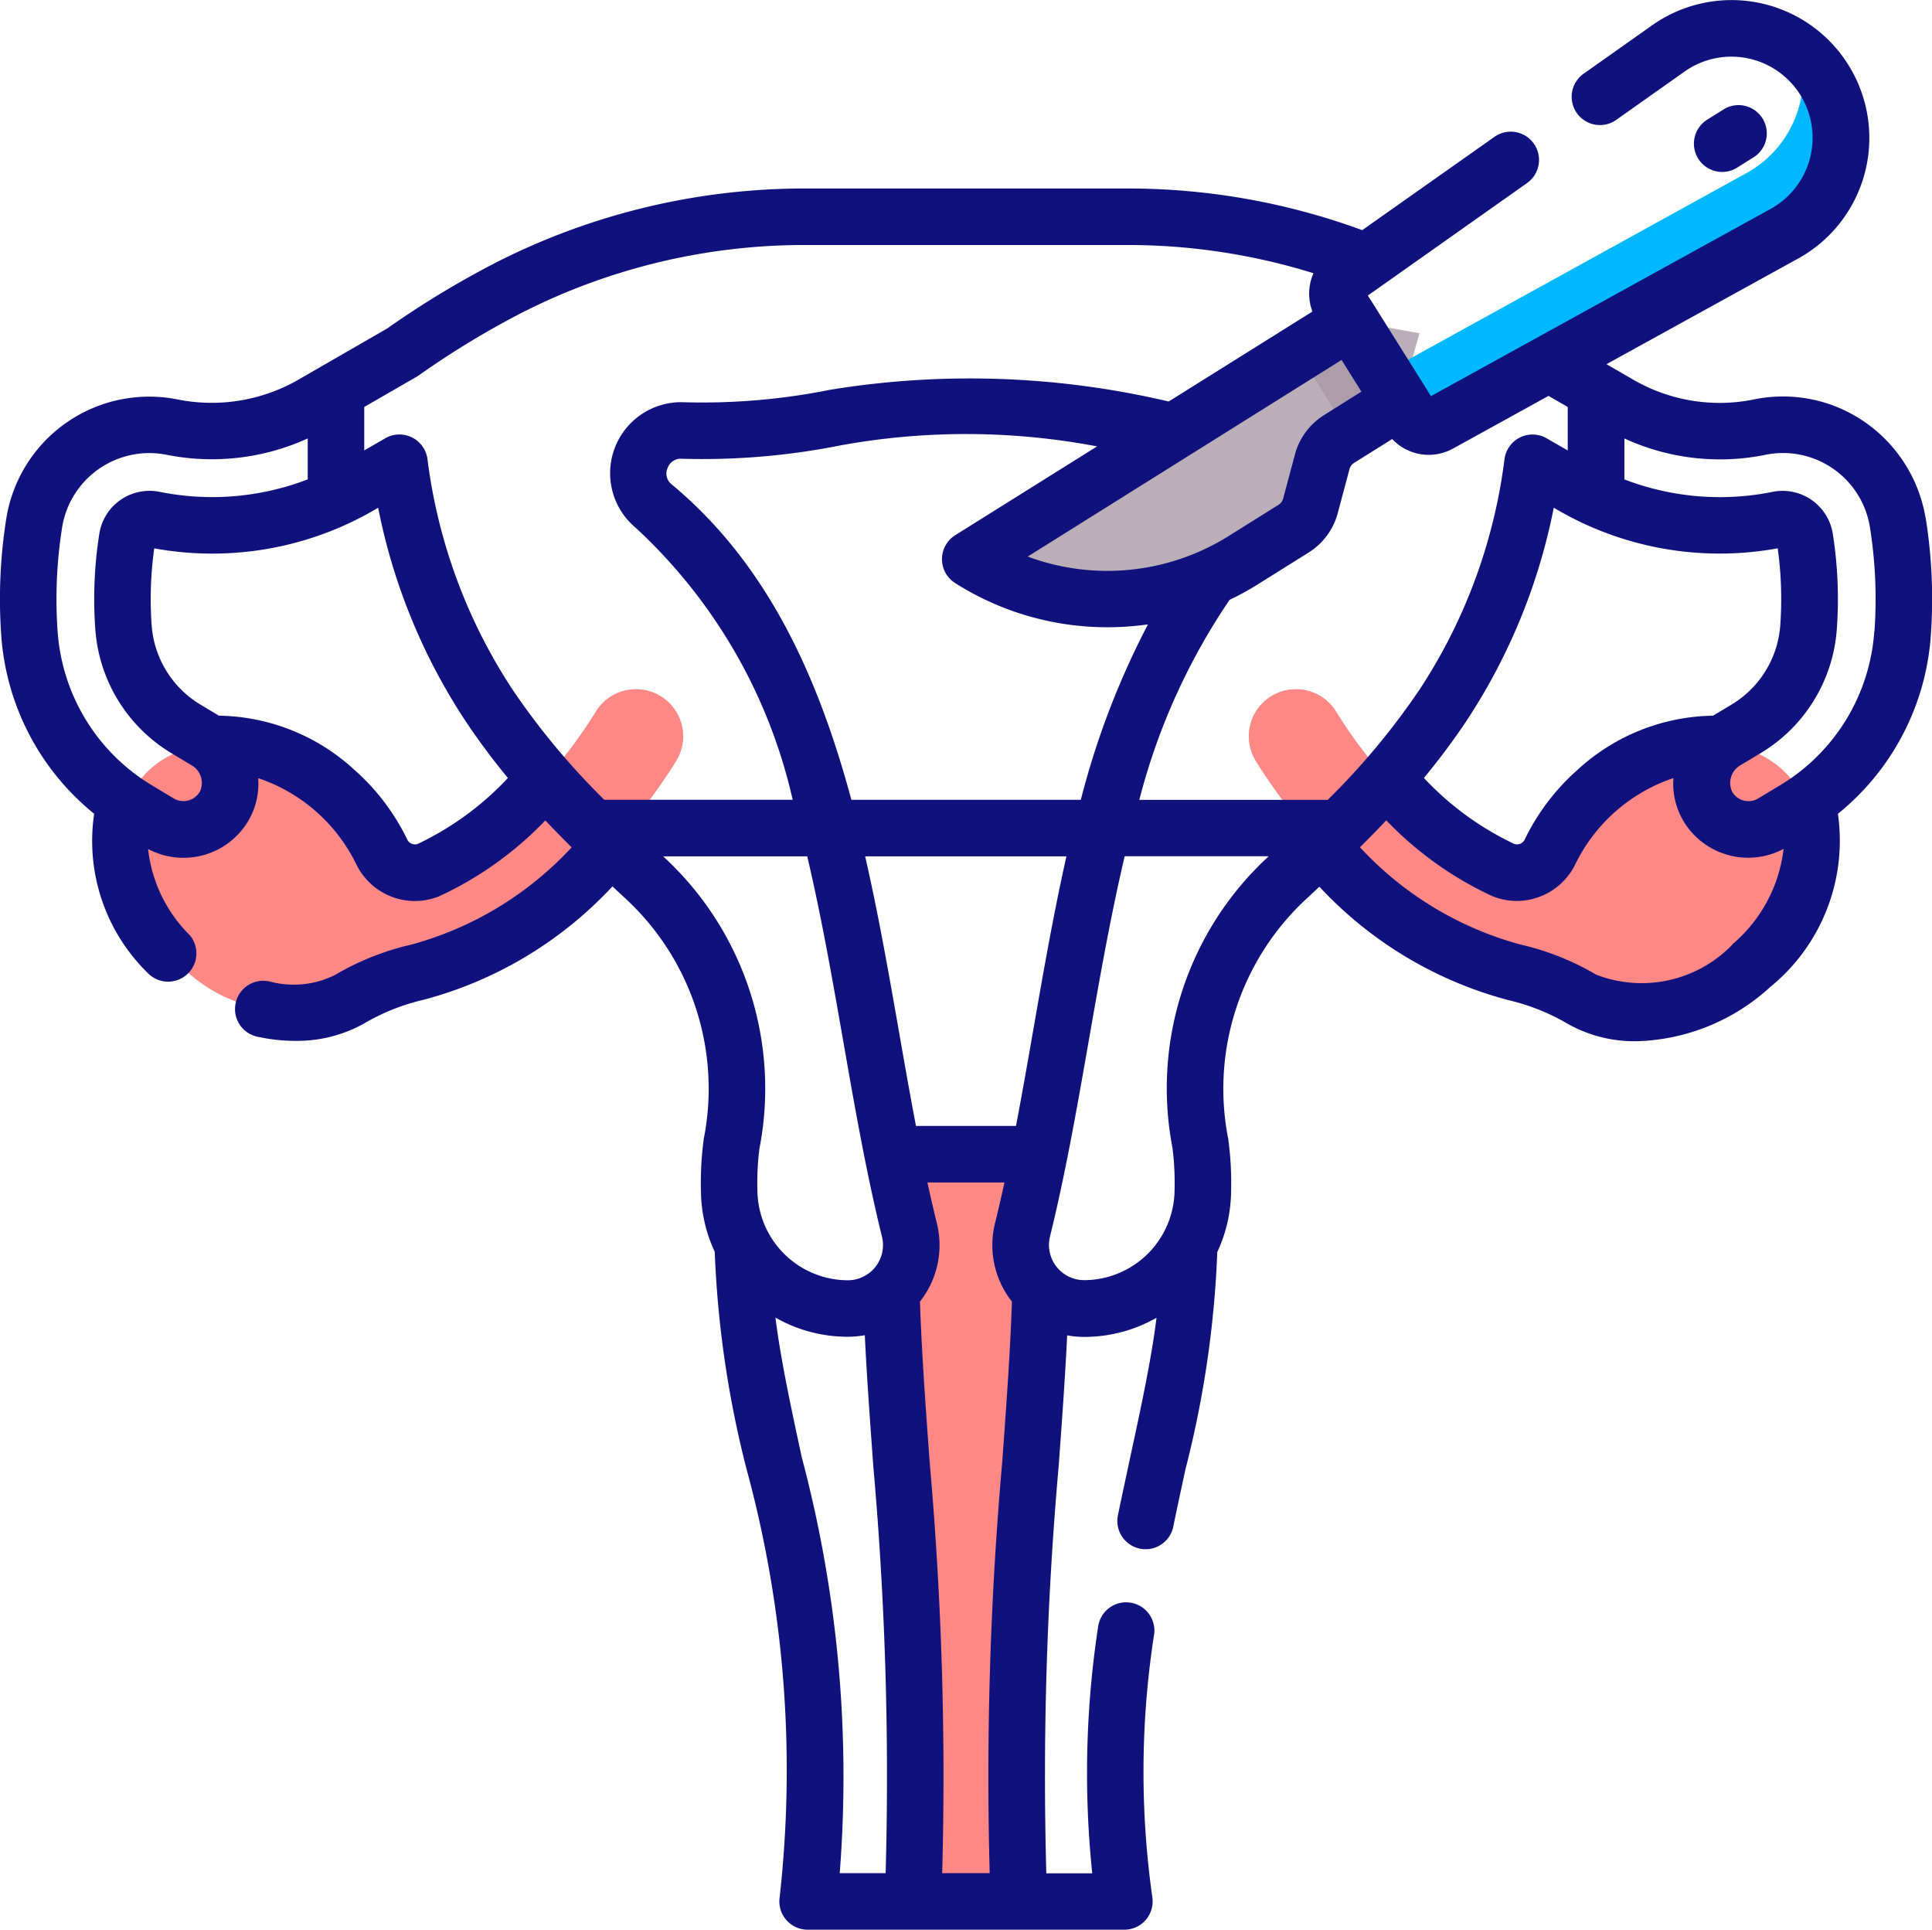 <svg xmlns="http://www.w3.org/2000/svg" width="49.404" height="49.338" viewBox="0 0 49.404 49.338">
  <g id="Group_40972" data-name="Group 40972" transform="translate(-0.002 -0.344)">
    <g id="Group_40970" data-name="Group 40970" transform="translate(3.059 1.068)">
      <path id="Path_4094" data-name="Path 4094" d="M236.991,325.707c.419-8.368-1-14.493-.409-19.1h3.545c.592,4.611-.828,10.736-.409,19.1Z" transform="translate(-216.709 -277.816)" fill="#fe8886"/>
      <path id="Path_4097" data-name="Path 4097" d="M45.554,183.409a1.205,1.205,0,0,0-1.652.414,10.934,10.934,0,0,1-4.253,4.028.941.941,0,0,1-1.22-.471,4.908,4.908,0,0,0-1.173-1.541c-1.621-1.442-3.824-1.613-4.92-.381s-.67,3.4.952,4.842a3.919,3.919,0,0,0,4.323.864,6.167,6.167,0,0,1,1.738-.694c3.837-.824,6.494-5.2,6.619-5.411A1.2,1.2,0,0,0,45.554,183.409Z" transform="translate(-31.729 -166.339)" fill="#fe8886"/>
      <g id="Group_40966" data-name="Group 40966" transform="translate(9.755 16.899)">
        <path id="Path_4098" data-name="Path 4098" d="M137.035,183.409a1.205,1.205,0,0,0-1.652.414,12.791,12.791,0,0,1-2.418,2.838c.565.618,1.141,1.178,1.7,1.71a15.584,15.584,0,0,0,2.781-3.312A1.2,1.2,0,0,0,137.035,183.409Z" transform="translate(-132.965 -183.238)" fill="#fe8886"/>
      </g>
      <g id="Group_40968" data-name="Group 40968" transform="translate(28.878 16.899)">
        <path id="Path_4099" data-name="Path 4099" d="M332.007,183.409a1.205,1.205,0,0,1,1.652.414,10.934,10.934,0,0,0,4.253,4.028.941.941,0,0,0,1.22-.471,4.908,4.908,0,0,1,1.173-1.541c1.621-1.442,3.824-1.613,4.92-.381s.67,3.4-.952,4.842a3.919,3.919,0,0,1-4.323.864,6.167,6.167,0,0,0-1.738-.694c-3.837-.824-6.494-5.2-6.619-5.411A1.2,1.2,0,0,1,332.007,183.409Z" transform="translate(-331.421 -183.238)" fill="#fe8886"/>
        <g id="Group_40967" data-name="Group 40967">
          <path id="Path_4100" data-name="Path 4100" d="M332.006,183.409a1.205,1.205,0,0,1,1.652.414,12.79,12.79,0,0,0,2.418,2.838c-.565.618-1.141,1.178-1.7,1.71a15.583,15.583,0,0,1-2.781-3.312A1.2,1.2,0,0,1,332.006,183.409Z" transform="translate(-331.42 -183.238)" fill="#fe8886"/>
        </g>
      </g>
      <g id="Group_40969" data-name="Group 40969" transform="translate(21.75)">
        <path id="Path_4103" data-name="Path 4103" d="M266.884,88.532l1.568-.982.49-1.723-1.764-.312-9.728,6.091a6.538,6.538,0,0,0,6.981.026l1.292-.809a.99.99,0,0,0,.431-.584l.3-1.123A.989.989,0,0,1,266.884,88.532Z" transform="translate(-257.45 -78.032)" fill="#baafb8"/>
        <path id="Path_4104" data-name="Path 4104" d="M0,0H1.578V2.4H0Z" transform="translate(8.408 8.314) rotate(-32.054)" fill="#ad9ca9"/>
        <path id="Path_4106" data-name="Path 4106" d="M375.752,14.993a2.792,2.792,0,0,0-.614-.692,2.8,2.8,0,0,1-1.375,3.08l-8.827,4.866a.557.557,0,0,1-.741-.192l.969,1.547a.557.557,0,0,0,.741.192l8.827-4.866A2.8,2.8,0,0,0,375.752,14.993Z" transform="translate(-353.909 -13.68)" fill="#00b8ff"/>
      </g>
    </g>
    <g id="Group_40971" data-name="Group 40971" transform="translate(0.002 0.344)">
      <path id="Path_4107" data-name="Path 4107" d="M49.242,13.588a3.724,3.724,0,0,0-2.226-2.822,3.683,3.683,0,0,0-2.182-.206,4.4,4.4,0,0,1-3.052-.5l-.7-.405,4.9-2.7A3.521,3.521,0,0,0,47.265,2,3.521,3.521,0,0,0,42.25.99l-1.73,1.223a.723.723,0,1,0,.834,1.18l1.73-1.223a2.075,2.075,0,1,1,2.2,3.512l-8.69,4.79-.168-.269v0L35.149,8.167h0L34.98,7.9l4.061-2.869a.723.723,0,1,0-.834-1.181L34.836,6.228a17.388,17.388,0,0,0-6.027-1.065H20.6a17.4,17.4,0,0,0-7.861,1.866A23.444,23.444,0,0,0,9.905,8.741l-2.28,1.315a4.452,4.452,0,0,1-3.087.5A3.7,3.7,0,0,0,.165,13.588a13.132,13.132,0,0,0-.132,2.988A6.44,6.44,0,0,0,2.41,21.15a4.719,4.719,0,0,0,1.4,4.1.723.723,0,0,0,1.041-1,3.662,3.662,0,0,1-1.062-2.2,1.926,1.926,0,0,0,2.558-.711,1.872,1.872,0,0,0,.257-1.1,4.323,4.323,0,0,1,2.5,2.184,1.67,1.67,0,0,0,1.506.958,1.647,1.647,0,0,0,.651-.135,8.978,8.978,0,0,0,2.686-1.926q.337.356.673.688a8.694,8.694,0,0,1-4.1,2.487,6.824,6.824,0,0,0-1.944.772,2.366,2.366,0,0,1-1.659.176.723.723,0,1,0-.3,1.413,4.455,4.455,0,0,0,.937.1,3.512,3.512,0,0,0,1.74-.434,5.415,5.415,0,0,1,1.534-.615,10.135,10.135,0,0,0,4.835-2.9l.274.256A6.615,6.615,0,0,1,18,29.452a8.248,8.248,0,0,0-.074,1.334,3.739,3.739,0,0,0,.353,1.562,26.333,26.333,0,0,0,.815,5.563,29.311,29.311,0,0,1,.845,10.941.723.723,0,0,0,.715.829h8.1a.723.723,0,0,0,.715-.829,22.876,22.876,0,0,1,.049-6.746.723.723,0,0,0-1.431-.2,24.808,24.808,0,0,0-.155,6.333H26.758a89.955,89.955,0,0,1,.317-10.425c.085-1.164.165-2.276.216-3.329a2.377,2.377,0,0,0,.437.04,3.719,3.719,0,0,0,1.848-.49c-.139,1.1-.394,2.277-.674,3.574-.1.472-.207.961-.31,1.459a.723.723,0,1,0,1.416.291c.1-.492.206-.976.307-1.445a26.358,26.358,0,0,0,.815-5.559s0,0,0,0a3.739,3.739,0,0,0,.353-1.562,8.252,8.252,0,0,0-.074-1.334,6.615,6.615,0,0,1,2.058-6.188l.274-.256a10.135,10.135,0,0,0,4.835,2.9,5.417,5.417,0,0,1,1.533.616,3.5,3.5,0,0,0,1.739.435,5.263,5.263,0,0,0,3.421-1.387A4.824,4.824,0,0,0,47,21.151a6.44,6.44,0,0,0,2.377-4.575,13.146,13.146,0,0,0-.132-2.988Zm-4.963,4.771-.472.283a5.23,5.23,0,0,0-3.467,1.386,5.665,5.665,0,0,0-1.344,1.77.218.218,0,0,1-.283.118,7.648,7.648,0,0,1-2.3-1.682A17.6,17.6,0,0,0,37.5,18.778a15.235,15.235,0,0,0,2.234-5.454,8.255,8.255,0,0,0,5.726,1.039,9.351,9.351,0,0,1,.067,1.953A2.585,2.585,0,0,1,44.279,18.359Zm-7.125-6.544L39.6,10.466l.491.283v1.112l-.539-.311a.723.723,0,0,0-1.078.534A13.876,13.876,0,0,1,36.3,17.978a18.536,18.536,0,0,1-2.345,2.816H29.136a16.314,16.314,0,0,1,2.309-5.114,7.152,7.152,0,0,0,.728-.4l1.292-.809a1.707,1.707,0,0,0,.746-1.011l.3-1.123a.265.265,0,0,1,.116-.157h0l.975-.611a1.28,1.28,0,0,0,1.552.245ZM25.982,29.132H23.425c-.434-2.273-.778-4.618-1.3-6.893h5.147C26.76,24.516,26.416,26.86,25.982,29.132ZM34.308,9.547l.507.81-.955.6a1.706,1.706,0,0,0-.746,1.011l-.3,1.123a.266.266,0,0,1-.116.158l-1.292.809a5.849,5.849,0,0,1-5.124.516Zm-9.882,4.482a.723.723,0,0,0,0,1.222,7.261,7.261,0,0,0,3.9,1.13,7.343,7.343,0,0,0,1.031-.073,20.754,20.754,0,0,0-1.717,4.485H21.773c-.849-3.15-2.144-6.028-4.6-8.069a.349.349,0,0,1-.1-.413.357.357,0,0,1,.365-.238,18.011,18.011,0,0,0,4.053-.341,17.936,17.936,0,0,1,6.565.025ZM10.655,9.977c.019-.011.037-.023.055-.035a22.016,22.016,0,0,1,2.681-1.625A15.946,15.946,0,0,1,20.6,6.608h8.212a16,16,0,0,1,4.778.722,1.282,1.282,0,0,0-.027.979l-3.676,2.3a22.217,22.217,0,0,0-8.654-.3,16.622,16.622,0,0,1-3.718.32,1.816,1.816,0,0,0-1.262,3.205,13.518,13.518,0,0,1,4.019,6.958H15.454a18.532,18.532,0,0,1-2.345-2.816,13.875,13.875,0,0,1-2.176-5.893.723.723,0,0,0-1.078-.534l-.539.311V10.749ZM5.106,20.593a.483.483,0,0,1-.661.165l-.556-.334a4.994,4.994,0,0,1-2.414-3.946,11.681,11.681,0,0,1,.117-2.658,2.259,2.259,0,0,1,2.667-1.849,5.918,5.918,0,0,0,3.612-.417V12.6a6.8,6.8,0,0,1-3.791.318,1.3,1.3,0,0,0-1.536,1.058,10.717,10.717,0,0,0-.106,2.438A4.031,4.031,0,0,0,4.384,19.6l.525.315a.52.52,0,0,1,.2.679Zm5.588,1.323a.218.218,0,0,1-.283-.118,5.665,5.665,0,0,0-1.345-1.77A5.218,5.218,0,0,0,5.6,18.642l-.472-.283a2.585,2.585,0,0,1-1.249-2.042,9.351,9.351,0,0,1,.067-1.953,8.256,8.256,0,0,0,5.726-1.039,15.232,15.232,0,0,0,2.234,5.454,17.575,17.575,0,0,0,1.084,1.456A7.635,7.635,0,0,1,10.694,21.916Zm6.268.323h3.682c.746,3.155,1.144,6.612,1.911,9.722a.9.9,0,0,1-.875,1.116,2.321,2.321,0,0,1-2.31-2.3,6.981,6.981,0,0,1,.051-1.062,8.052,8.052,0,0,0-2.458-7.473Zm3.543,15.366c-.28-1.3-.535-2.478-.674-3.574a3.718,3.718,0,0,0,1.848.49,2.376,2.376,0,0,0,.437-.04c.051,1.054.132,2.166.216,3.329a89.938,89.938,0,0,1,.317,10.425H21.475a31.772,31.772,0,0,0-.97-10.63Zm3.59,10.63a91.359,91.359,0,0,0-.322-10.53c-.105-1.45-.205-2.823-.246-4.083a2.331,2.331,0,0,0,.431-2.007q-.126-.51-.24-1.038h1.969q-.114.527-.24,1.038a2.331,2.331,0,0,0,.431,2.007v.006c-.042,1.258-.141,2.628-.246,4.078a91.374,91.374,0,0,0-.322,10.53Zm5.891-18.523a6.957,6.957,0,0,1,.051,1.062,2.321,2.321,0,0,1-2.31,2.3.9.9,0,0,1-.875-1.116c.767-3.111,1.162-6.552,1.91-9.722h3.683a8.051,8.051,0,0,0-2.458,7.473Zm14.321-5.223a3.222,3.222,0,0,1-3.486.775,6.833,6.833,0,0,0-1.943-.772,8.693,8.693,0,0,1-4.1-2.486q.336-.333.673-.688a8.987,8.987,0,0,0,2.686,1.926,1.65,1.65,0,0,0,.651.135,1.67,1.67,0,0,0,1.506-.958,4.327,4.327,0,0,1,2.5-2.184,1.873,1.873,0,0,0,.257,1.1,1.926,1.926,0,0,0,2.56.71,3.763,3.763,0,0,1-1.313,2.443Zm3.624-8.011a4.994,4.994,0,0,1-2.414,3.946l-.556.334a.473.473,0,0,1-.247.069.479.479,0,0,1-.414-.234.521.521,0,0,1,.2-.679l.525-.315a4.031,4.031,0,0,0,1.948-3.184,10.717,10.717,0,0,0-.106-2.438,1.3,1.3,0,0,0-1.536-1.058,6.8,6.8,0,0,1-3.791-.318V11.554a5.842,5.842,0,0,0,3.578.424,2.251,2.251,0,0,1,2.7,1.842,11.661,11.661,0,0,1,.117,2.658Z" transform="translate(-0.002 -0.344)" fill="#11117d"/>
      <path id="Path_4108" data-name="Path 4108" d="M450.237,30.054a.72.72,0,0,0,.383-.11l.4-.251a.723.723,0,1,0-.767-1.225l-.4.251a.723.723,0,0,0,.384,1.335Z" transform="translate(-406.199 -25.658)" fill="#11117d"/>
    </g>
  </g>
</svg>
